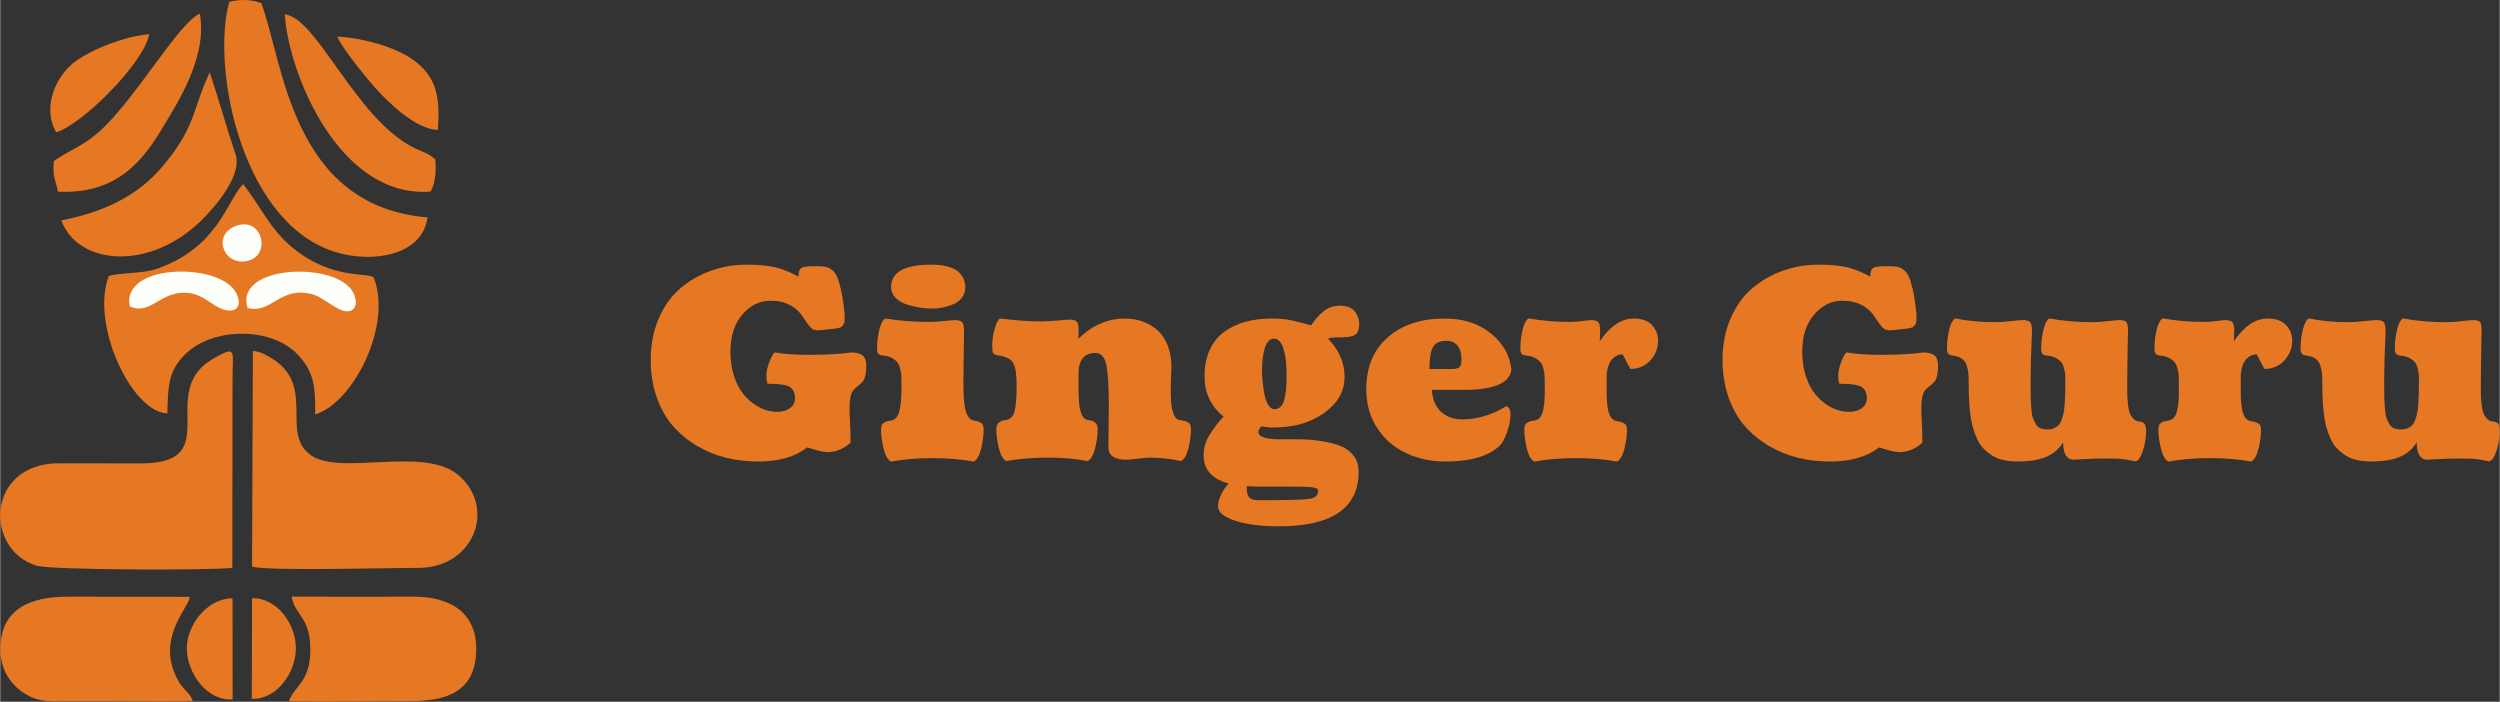 <?xml version="1.0" encoding="UTF-8"?>
<!DOCTYPE svg PUBLIC "-//W3C//DTD SVG 1.0//EN" "http://www.w3.org/TR/2001/REC-SVG-20010904/DTD/svg10.dtd">
<!-- Creator: CorelDRAW 2020 (64-Bit) -->
<svg xmlns="http://www.w3.org/2000/svg" xml:space="preserve" width="2868px" height="805px" version="1.0" style="shape-rendering:geometricPrecision; text-rendering:geometricPrecision; image-rendering:optimizeQuality; fill-rule:evenodd; clip-rule:evenodd"
viewBox="0 0 3283.21 921.72"
 xmlns:xlink="http://www.w3.org/1999/xlink"
 xmlns:xodm="http://www.corel.com/coreldraw/odm/2003">
 <rect x="0" y="0" width="3283.21" height="921.72" fill="#333333" stroke="none"/>
 <defs>
  <style type="text/css">
   <![CDATA[
    .fil1 {fill:#E67824}
    .fil2 {fill:#FDFFFA}
    .fil0 {fill:#E67824;fill-rule:nonzero}
   ]]>
  </style>
 </defs>
 <g id="Layer_x0020_1">
  <path class="fil0" d="M1059.84 587.68c-15.51,12.36 -37.09,18.55 -64.73,18.55 -14.31,0 -28.16,-1.66 -41.67,-4.93 -13.45,-3.32 -26.21,-8.52 -38.29,-15.68 -12.08,-7.15 -22.61,-15.85 -31.54,-26.04 -8.92,-10.25 -16.02,-22.84 -21.29,-37.72 -5.26,-14.94 -7.9,-31.25 -7.9,-49.05 0,-20.09 3.5,-38.23 10.54,-54.43 6.98,-16.2 16.37,-29.36 28.21,-39.49 11.85,-10.13 25.3,-17.86 40.24,-23.18 14.99,-5.38 30.79,-8.07 47.45,-8.07 16.02,0 28.84,1.26 38.52,3.77 9.67,2.52 19.34,6.53 29.07,12.08 0,-5.72 1.15,-9.44 3.38,-11.16 2.23,-1.77 7.56,-2.63 15.91,-2.63l5.55 0c4.47,0 7.96,0.23 10.48,0.68 2.52,0.46 5.26,1.72 8.3,3.84 2.97,2.12 5.38,5.32 7.21,9.5 1.77,4.18 3.55,10.13 5.26,17.74 1.72,7.61 3.15,17.12 4.3,28.51 0.23,1.94 0.34,4.4 0.34,7.38 0,2.17 -0.11,4.01 -0.34,5.55 -0.23,1.6 -0.81,2.92 -1.72,3.95 -0.86,1.09 -1.6,1.89 -2.23,2.46 -0.63,0.57 -1.83,1.03 -3.61,1.49 -1.77,0.46 -3.2,0.74 -4.18,0.86 -1.03,0.11 -2.92,0.28 -5.72,0.57 -2.8,0.29 -4.92,0.52 -6.35,0.74 -4.81,0.58 -8.42,0.86 -10.76,0.86 -3.55,0 -6.24,-0.68 -8.02,-2.11 -1.83,-1.38 -4.35,-4.41 -7.55,-8.99l-2.35 -3.32c-9.5,-16.26 -24.32,-24.38 -44.47,-24.38 -14.42,0 -26.79,6.06 -37.2,18.26 -10.42,12.19 -15.57,28.38 -15.57,48.53 0,10.82 1.31,20.78 4,29.82 2.7,9.1 6.13,16.54 10.36,22.49 4.3,5.96 9.1,10.99 14.54,15.12 5.44,4.12 10.88,7.09 16.37,8.98 5.44,1.83 10.82,2.75 16.08,2.75 6.82,0 12.42,-1.6 16.83,-4.81 4.41,-3.15 6.64,-7.5 6.64,-12.99 0,-7.16 -2.35,-12.14 -6.98,-14.94 -4.64,-2.81 -14.31,-4.18 -29.08,-4.18 -0.97,-2.06 -1.49,-5.72 -1.49,-10.93 0,-4.75 1.21,-10.48 3.67,-17.06 2.46,-6.58 4.81,-10.99 7.04,-13.16 11.73,2.12 27.24,3.2 46.47,3.2 20.09,0 38.07,-1.03 53.8,-3.03 3.04,0 5.56,0.17 7.56,0.52 2,0.34 4.06,1.08 6.18,2.17 2.18,1.15 3.72,2.92 4.81,5.44 1.03,2.52 1.6,5.72 1.6,9.67 0,4.92 -0.4,9.04 -1.2,12.42 -0.75,3.32 -1.83,5.84 -3.15,7.5 -1.37,1.72 -2.8,3.15 -4.29,4.41 -1.55,1.2 -3.03,2.46 -4.64,3.66 -1.54,1.26 -2.97,2.75 -4.35,4.63 -1.31,1.84 -2.4,4.58 -3.2,8.19 -0.75,3.66 -1.15,8.13 -1.15,13.51 0,4.69 0.23,11.56 0.69,20.54 0.46,8.99 0.63,15.69 0.63,20.04l0 5.72c-8.93,8.24 -19.12,12.36 -30.51,12.36 -3.89,0 -9.04,-0.97 -15.39,-2.92 -6.41,-1.94 -10.08,-3.09 -11.11,-3.26z"/>
  <path id="1" class="fil0" d="M1224.22 405.33c-4.92,0 -10.07,-0.4 -15.51,-1.15 -5.43,-0.8 -11.22,-2.11 -17.34,-4.06 -6.18,-1.89 -11.22,-4.81 -15.22,-8.81 -3.95,-4.07 -5.96,-8.76 -5.96,-14.25 0,-19.64 17.63,-29.42 52.83,-29.42 8.99,0 16.54,0.97 22.84,2.86 6.24,1.89 10.87,4.4 13.79,7.61 2.98,3.15 5.04,6.3 6.24,9.44 1.15,3.1 1.78,6.47 1.78,10.02 0,5.27 -1.55,9.79 -4.58,13.62 -2.98,3.84 -6.87,6.7 -11.57,8.65 -4.69,1.88 -9.33,3.26 -13.9,4.17 -4.58,0.86 -9.05,1.32 -13.4,1.32zm40.93 97.99c0,5.03 0.05,9.33 0.17,12.82 0.05,3.55 0.4,7.72 0.91,12.53 0.46,4.81 1.21,8.7 2.18,11.79 0.91,3.09 2.29,5.78 4.12,8.07 1.77,2.29 3.95,3.61 6.52,3.95 2.01,0.29 3.55,0.63 4.58,0.92 1.09,0.28 2.35,0.8 3.89,1.6 1.49,0.74 2.58,1.89 3.27,3.32 0.68,1.49 0.97,3.26 0.97,5.38 0,8.36 -1.14,17.06 -3.43,25.99 -2.29,8.92 -5.5,14.48 -9.62,16.59 -16.2,-3.03 -34.05,-4.52 -53.51,-4.52 -20.21,0 -38.58,1.49 -55.18,4.52 -4.12,-2.11 -7.33,-7.67 -9.61,-16.59 -2.29,-8.93 -3.44,-17.63 -3.44,-25.99 0,-2.12 0.34,-3.89 1.03,-5.38 0.63,-1.43 1.72,-2.58 3.26,-3.32 1.49,-0.8 2.75,-1.32 3.84,-1.6 1.09,-0.29 2.57,-0.63 4.63,-0.92 3.1,-0.34 5.67,-1.89 7.67,-4.58 2.06,-2.63 3.44,-6.29 4.3,-10.93 0.86,-4.63 1.37,-8.93 1.66,-12.88 0.28,-3.89 0.45,-8.58 0.45,-14.08l0 -8.7c0,-3.66 -0.11,-6.64 -0.28,-8.87 -0.17,-2.23 -0.63,-5.03 -1.49,-8.41 -0.86,-3.32 -2.06,-6.01 -3.61,-8.01 -1.54,-2.06 -3.89,-3.9 -6.98,-5.61 -3.03,-1.78 -6.81,-2.87 -11.27,-3.32 -3.61,-0.29 -5.9,-1.15 -6.87,-2.52 -1.03,-1.32 -1.55,-3.84 -1.55,-7.5 0,-7.73 0.98,-15.57 2.86,-23.58 1.89,-8.01 4.53,-13.05 7.9,-15.17 18.09,3.04 37.38,4.52 57.81,4.52 5.84,0 12.36,-0.4 19.63,-1.14 7.27,-0.8 11.85,-1.2 13.74,-1.2 5.04,0 8.36,0.97 9.9,2.86 1.6,1.89 2.35,5.84 2.35,11.9 0,0.46 -0.06,5.04 -0.17,13.74 -0.12,8.7 -0.23,18.54 -0.41,29.42 -0.17,10.93 -0.22,19.23 -0.22,24.9z"/>
  <path id="2" class="fil0" d="M1509.25 601.08c-2.63,0 -7.49,0.45 -14.48,1.37 -6.98,0.91 -12.19,1.37 -15.68,1.37 -7.27,0 -12.99,-1.26 -17.17,-3.78 -4.18,-2.51 -6.29,-7.09 -6.29,-13.67 0,-4.93 0.05,-12.54 0.22,-22.78 0.18,-10.31 0.29,-20.55 0.29,-30.74 0,-25.24 -1.09,-43.16 -3.26,-53.57 -2.23,-10.48 -6.98,-15.68 -14.37,-15.68 -14.77,0 -22.15,9.21 -22.15,27.64l0 13.11c0,4.92 0.06,8.7 0.12,11.44 0.05,2.75 0.17,6.19 0.4,10.31 0.23,4.18 0.57,7.38 1.09,9.73 0.51,2.34 1.2,4.8 2.11,7.38 0.86,2.58 2.06,4.52 3.49,5.89 1.49,1.32 3.21,2.24 5.21,2.7 3.38,0 6.36,0.91 8.87,2.86 2.58,1.89 3.9,4.69 3.9,8.35 0,8.42 -1.15,17.06 -3.44,26.05 -2.29,8.92 -5.49,14.48 -9.67,16.59 -15.86,-3.03 -33.14,-4.57 -51.8,-4.57 -20.2,0 -38.63,1.54 -55.17,4.57 -4.12,-2.11 -7.33,-7.67 -9.62,-16.59 -2.29,-8.99 -3.43,-17.63 -3.43,-26.05 0,-3.66 1.26,-6.46 3.83,-8.35 2.58,-1.95 5.55,-2.86 8.87,-2.86 5.84,-1.15 9.62,-5.1 11.34,-11.85 1.71,-6.81 2.57,-16.89 2.57,-30.34l0 -4.52c0,-14.14 -1.54,-23.69 -4.75,-28.79 -3.21,-5.03 -10.19,-8.3 -21.06,-9.73 -2.69,-0.57 -4.35,-1.6 -5.1,-3.09 -0.74,-1.49 -1.08,-4.58 -1.08,-9.27 0,-5.9 0.63,-11.68 1.94,-17.4 1.26,-5.72 2.75,-10.25 4.41,-13.51 1.72,-3.26 3.15,-4.92 4.35,-4.92 19.69,2.52 37.37,3.78 53,3.78 7.15,0 14.65,-0.4 22.49,-1.15 7.84,-0.8 12.82,-1.2 15.06,-1.2 4.8,0 8.07,0.86 9.73,2.58 1.71,1.77 2.51,5.83 2.51,12.19l-0.34 10.59c8.53,-8.76 18.03,-15.34 28.5,-19.92 10.54,-4.58 21.24,-6.87 32.06,-6.87 8.41,0 16.25,1.26 23.58,3.83 7.32,2.58 13.85,6.42 19.57,11.45 5.78,5.1 10.3,11.79 13.62,20.15 3.27,8.35 4.92,17.97 4.92,28.79 0,2.63 -0.17,6.69 -0.51,12.19 -0.29,5.44 -0.46,9.61 -0.46,12.53 0,3.9 0,7.16 0.06,9.85 0.06,2.69 0.17,5.89 0.4,9.61 0.23,3.72 0.63,6.87 1.2,9.45 0.57,2.57 1.26,5.09 2.12,7.55 0.8,2.41 1.95,4.29 3.32,5.67 1.43,1.32 3.03,2.12 4.98,2.35 0.17,0 0.86,0.11 2,0.34 1.09,0.17 1.78,0.34 2.06,0.4 0.29,0.06 0.92,0.17 1.95,0.4 1.03,0.23 1.66,0.4 2,0.57 0.35,0.17 0.92,0.46 1.66,0.75 0.8,0.34 1.37,0.68 1.72,1.03 0.34,0.34 0.74,0.8 1.26,1.31 0.51,0.58 0.86,1.15 1.09,1.78 0.22,0.63 0.4,1.31 0.57,2.17 0.17,0.8 0.23,1.72 0.23,2.75 0,8.36 -1.15,16.94 -3.44,25.87 -2.29,8.87 -5.49,14.37 -9.61,16.48 -13.51,-3.03 -27.48,-4.57 -41.79,-4.57z"/>
  <path id="3" class="fil0" d="M1784.27 619.68c0,47.79 -35.08,71.71 -105.31,71.71 -14.2,0 -27.25,-1.03 -39.15,-3.03 -11.91,-2 -21.58,-5.04 -29.02,-9.16 -7.44,-4.06 -11.16,-8.76 -11.16,-13.96 0,-9.22 4.58,-19.29 13.79,-30.22 -21.8,-5.84 -32.74,-18.2 -32.74,-37.15 0,-4.92 0.75,-9.73 2.18,-14.42 1.49,-4.64 3.66,-9.28 6.64,-13.85 2.98,-4.58 5.61,-8.36 7.96,-11.39 2.34,-3.04 5.49,-6.7 9.38,-11.05 -16.65,-13.45 -24.95,-31.08 -24.95,-52.89 0,-13.1 2.23,-24.61 6.75,-34.51 4.52,-9.9 10.88,-17.8 18.95,-23.75 8.12,-5.95 17.45,-10.36 27.93,-13.28 10.53,-2.92 22.15,-4.35 34.91,-4.35 7.04,0 13.11,0.34 18.26,1.09 5.15,0.74 11.39,2.12 18.71,4.06 7.33,2 12.14,3.26 14.49,3.84 0.22,-0.23 1.25,-1.72 3.2,-4.47 1.89,-2.75 3.78,-5.04 5.61,-6.92 1.83,-1.89 4.18,-4.13 7.04,-6.64 2.86,-2.52 6.18,-4.41 9.96,-5.78 3.83,-1.32 7.84,-2.01 12.07,-2.01 5.16,0 9.51,0.86 13.11,2.58 3.55,1.77 6.18,4 7.79,6.69 1.6,2.75 2.74,5.27 3.43,7.56 0.69,2.29 1.03,4.46 1.03,6.47 0,7.61 -1.72,12.53 -5.15,14.82 -3.38,2.29 -9.73,3.44 -19,3.44 -11.11,0 -16.6,0.68 -16.6,2.06 14.31,14.76 21.46,31.42 21.46,50.02 0,18.66 -8.93,34.4 -26.67,47.16 -17.8,12.82 -40.12,19.23 -67.08,19.23 -3.15,0 -6.41,-0.23 -9.9,-0.74 -3.44,-0.52 -5.38,-0.75 -5.72,-0.75 -2.52,2.87 -3.84,5.27 -3.84,7.16 0,3.26 2.46,5.72 7.27,7.33 4.86,1.65 11.16,2.46 18.89,2.46 7.72,0 16.25,0 25.58,0 9.33,0 18.72,0.63 28.1,1.94 9.39,1.32 17.92,3.26 25.65,5.9 7.72,2.69 13.96,6.92 18.83,12.82 4.86,5.84 7.32,13.16 7.32,21.98zm-110.35 -82.14c6.18,-0.45 10.3,-4.29 12.48,-11.56 2.23,-7.27 3.32,-18.14 3.32,-32.68 0,-14.54 -1.38,-26.27 -4.12,-35.14 -2.75,-8.87 -6.93,-13.34 -12.48,-13.34 -3.03,0 -5.67,1.32 -7.84,4.01 -2.18,2.69 -3.84,6.35 -4.92,10.93 -1.15,4.58 -1.89,9.16 -2.35,13.79 -0.46,4.64 -0.69,9.56 -0.69,14.71 0,2.35 0.18,5.5 0.52,9.56 0.34,4.01 0.97,9.33 1.94,15.97 0.92,6.7 2.64,12.31 5.1,16.89 2.46,4.57 5.49,6.86 9.04,6.86zm-17.91 101.65c-7.16,0 -13.4,-0.22 -18.6,-0.68l0 3.2c0,2.24 0.11,4.07 0.4,5.55 0.28,1.55 0.85,3.09 1.83,4.76 0.97,1.71 2.52,2.97 4.69,3.77 2.18,0.86 4.92,1.26 8.3,1.26 36.57,0 58.78,-0.57 66.68,-1.66 7.84,-1.14 11.79,-4.75 11.79,-10.87 0,-2.35 -2.52,-3.78 -7.61,-4.41 -5.1,-0.63 -12.77,-0.92 -23.07,-0.92l-44.41 0z"/>
  <path id="4" class="fil0" d="M1877.34 484.66c3.2,0 8.18,0 14.93,0 6.7,0 11.91,0 15.57,0 4.47,0 7.5,-0.92 9.16,-2.75 1.6,-1.83 2.4,-4.86 2.4,-9.16 0,-8.07 -1.65,-14.25 -5.03,-18.6 -3.32,-4.29 -8.19,-6.47 -14.6,-6.47 -9.15,0 -15.16,2.92 -18.08,8.7 -2.92,5.73 -4.35,15.17 -4.35,28.28zm92.37 100.67c-14.65,13.91 -38.34,20.9 -71.08,20.9 -19.12,0 -36.52,-3.72 -52.26,-11.16 -15.68,-7.39 -28.27,-18.43 -37.77,-32.97 -9.5,-14.6 -14.25,-31.42 -14.25,-50.54 0,-29.31 9.44,-52.14 28.33,-68.57 18.88,-16.43 43.78,-24.61 74.75,-24.61 24.38,0 44.64,6.58 60.72,19.69 16.09,13.16 25.02,29.07 26.85,47.85 -2.58,17.45 -23.41,26.21 -62.56,26.21 -11.28,0 -25.3,0 -42.07,0 1.09,13.22 5.38,23.01 12.82,29.31 7.44,6.35 16.49,9.5 27.24,9.5 10.08,0 20.21,-1.61 30.51,-4.81 10.3,-3.15 19.35,-7.38 27.19,-12.71 3.78,1.72 5.66,4.98 5.66,9.91 0,7.66 -1.54,15.85 -4.57,24.49 -3.09,8.64 -6.24,14.48 -9.51,17.51z"/>
  <path id="5" class="fil0" d="M2110.11 513.16c0,5.27 0.12,9.73 0.35,13.28 0.17,3.61 0.74,7.61 1.54,12.08 0.86,4.46 2.29,7.95 4.3,10.47 2,2.52 4.57,3.95 7.72,4.29 2,0.35 3.55,0.63 4.58,0.92 1.09,0.29 2.35,0.8 3.89,1.54 1.49,0.81 2.58,1.89 3.26,3.32 0.69,1.44 0.98,3.21 0.98,5.27 0,8.3 -1.15,16.83 -3.44,25.58 -2.29,8.82 -5.49,14.26 -9.61,16.37 -16.2,-3.03 -34.06,-4.52 -53.52,-4.52 -20.09,0 -38.46,1.49 -55.11,4.52 -4.18,-2.11 -7.39,-7.67 -9.68,-16.59 -2.29,-8.93 -3.43,-17.58 -3.43,-25.99 0,-2.12 0.34,-3.89 1.03,-5.38 0.63,-1.43 1.72,-2.52 3.26,-3.32 1.49,-0.8 2.81,-1.32 3.84,-1.6 1.08,-0.29 2.63,-0.57 4.63,-0.92 3.09,-0.34 5.67,-1.66 7.67,-4 2.06,-2.35 3.44,-5.61 4.29,-9.73 0.86,-4.13 1.43,-7.9 1.66,-11.34 0.29,-3.37 0.46,-7.5 0.46,-12.3l0 -13.74c0,-3.72 -0.11,-6.64 -0.29,-8.93 -0.17,-2.23 -0.62,-4.98 -1.48,-8.35 -0.86,-3.38 -2.06,-6.01 -3.61,-8.07 -1.54,-2.01 -3.89,-3.84 -6.98,-5.61 -3.04,-1.72 -6.81,-2.81 -11.28,-3.27 -3.6,-0.34 -5.89,-1.14 -6.87,-2.51 -1.03,-1.32 -1.54,-3.84 -1.54,-7.56 0,-7.67 0.97,-15.57 2.86,-23.58 1.89,-8.07 4.52,-13.16 7.9,-15.28 17.51,3.09 35.71,4.63 54.49,4.63 4.58,0 9.9,-0.4 15.91,-1.14 6.07,-0.8 9.84,-1.2 11.39,-1.2 5.04,0 8.36,0.97 9.9,2.86 1.6,1.94 2.35,5.89 2.35,11.96 0,1.6 -0.17,5.95 -0.52,12.99 13.57,-19.97 28.45,-29.93 44.65,-29.93 10.36,0 18.31,2.8 23.81,8.47 5.43,5.67 8.18,12.59 8.18,20.72 0,9.56 -3.32,18.09 -10.01,25.64 -6.76,7.56 -15.57,11.33 -26.51,11.33l-10.07 -19.11c-5.04,0 -9.5,2 -13.39,6.01 -3.95,4 -6.47,10.64 -7.56,19.91l0 21.81z"/>
  <path id="6" class="fil0" d="M2467.72 587.68c-15.51,12.36 -37.09,18.55 -64.73,18.55 -14.31,0 -28.16,-1.66 -41.67,-4.93 -13.45,-3.32 -26.21,-8.52 -38.29,-15.68 -12.08,-7.15 -22.61,-15.85 -31.54,-26.04 -8.93,-10.25 -16.02,-22.84 -21.29,-37.72 -5.27,-14.94 -7.9,-31.25 -7.9,-49.05 0,-20.09 3.49,-38.23 10.53,-54.43 6.99,-16.2 16.37,-29.36 28.22,-39.49 11.85,-10.13 25.3,-17.86 40.24,-23.18 14.99,-5.38 30.79,-8.07 47.44,-8.07 16.03,0 28.85,1.26 38.53,3.77 9.67,2.52 19.34,6.53 29.07,12.08 0,-5.72 1.15,-9.44 3.38,-11.16 2.23,-1.77 7.55,-2.63 15.91,-2.63l5.55 0c4.47,0 7.96,0.23 10.48,0.68 2.51,0.46 5.26,1.72 8.29,3.84 2.98,2.12 5.38,5.32 7.22,9.5 1.77,4.18 3.54,10.13 5.26,17.74 1.72,7.61 3.15,17.12 4.29,28.51 0.23,1.94 0.35,4.4 0.35,7.38 0,2.17 -0.12,4.01 -0.35,5.55 -0.23,1.6 -0.8,2.92 -1.71,3.95 -0.86,1.09 -1.61,1.89 -2.23,2.46 -0.63,0.57 -1.84,1.03 -3.61,1.49 -1.78,0.46 -3.21,0.74 -4.18,0.86 -1.03,0.11 -2.92,0.28 -5.72,0.57 -2.81,0.29 -4.93,0.52 -6.36,0.74 -4.8,0.58 -8.41,0.86 -10.76,0.86 -3.54,0 -6.23,-0.68 -8.01,-2.11 -1.83,-1.38 -4.35,-4.41 -7.55,-8.99l-2.35 -3.32c-9.5,-16.26 -24.33,-24.38 -44.47,-24.38 -14.43,0 -26.79,6.06 -37.21,18.26 -10.41,12.19 -15.56,28.38 -15.56,48.53 0,10.82 1.31,20.78 4,29.82 2.69,9.1 6.13,16.54 10.36,22.49 4.29,5.96 9.1,10.99 14.54,15.12 5.44,4.12 10.87,7.09 16.37,8.98 5.44,1.83 10.82,2.75 16.08,2.75 6.81,0 12.42,-1.6 16.83,-4.81 4.41,-3.15 6.64,-7.5 6.64,-12.99 0,-7.16 -2.35,-12.14 -6.98,-14.94 -4.64,-2.81 -14.31,-4.18 -29.08,-4.18 -0.97,-2.06 -1.49,-5.72 -1.49,-10.93 0,-4.75 1.2,-10.48 3.67,-17.06 2.46,-6.58 4.8,-10.99 7.04,-13.16 11.73,2.12 27.24,3.2 46.47,3.2 20.09,0 38.06,-1.03 53.8,-3.03 3.04,0 5.55,0.17 7.56,0.52 2,0.34 4.06,1.08 6.18,2.17 2.17,1.15 3.72,2.92 4.81,5.44 1.03,2.52 1.6,5.72 1.6,9.67 0,4.92 -0.4,9.04 -1.2,12.42 -0.75,3.32 -1.83,5.84 -3.15,7.5 -1.38,1.72 -2.81,3.15 -4.29,4.41 -1.55,1.2 -3.04,2.46 -4.64,3.66 -1.55,1.26 -2.98,2.75 -4.35,4.63 -1.32,1.84 -2.4,4.58 -3.21,8.19 -0.74,3.66 -1.14,8.13 -1.14,13.51 0,4.69 0.23,11.56 0.69,20.54 0.45,8.99 0.63,15.69 0.63,20.04l0 5.72c-8.93,8.24 -19.12,12.36 -30.51,12.36 -3.89,0 -9.04,-0.97 -15.4,-2.92 -6.41,-1.94 -10.07,-3.09 -11.1,-3.26z"/>
  <path id="7" class="fil0" d="M2712.57 501.49c0,-3.78 -0.05,-6.76 -0.17,-8.88 -0.11,-2.17 -0.57,-4.92 -1.43,-8.41 -0.8,-3.49 -2,-6.18 -3.49,-8.18 -1.55,-1.95 -3.84,-3.78 -6.87,-5.56 -3.09,-1.71 -6.87,-2.8 -11.33,-3.26 -3.61,-0.34 -5.9,-1.2 -6.87,-2.52 -1.03,-1.37 -1.54,-3.89 -1.54,-7.55 0,-7.79 0.97,-15.63 2.86,-23.64 1.89,-8.01 4.52,-13.11 7.9,-15.23 17.51,3.27 36.28,4.93 56.14,4.93 6.18,0 13.17,-0.46 21.07,-1.38 7.89,-0.91 12.82,-1.37 14.82,-1.37 4.92,0 8.01,0.92 9.33,2.69 1.26,1.77 1.95,5.84 1.95,12.13 0,0.35 -0.12,4.41 -0.29,12.25 -0.17,7.84 -0.34,17.17 -0.52,27.93 -0.17,10.76 -0.22,19.92 -0.22,27.42 0,6.75 0,11.9 0.05,15.4 0.06,3.54 0.35,7.72 0.86,12.64 0.52,4.87 1.26,8.59 2.18,11.16 0.97,2.58 2.34,4.98 4.17,7.16 1.89,2.18 4.12,3.61 6.82,4.29 0.22,0 0.91,0.06 2.11,0.17 1.15,0.12 2.12,0.29 2.92,0.58 0.8,0.28 1.66,0.8 2.69,1.48 0.98,0.75 1.78,2.01 2.23,3.78 0.52,1.78 0.81,3.89 0.81,6.47 0,2.35 -0.29,6.01 -0.86,11.05 -0.58,5.03 -2.01,10.87 -4.3,17.45 -2.29,6.64 -5.15,10.48 -8.64,11.56 -0.63,-0.05 -2.23,-0.4 -4.69,-0.91 -2.46,-0.52 -4.12,-0.86 -5.04,-1.03 -0.86,-0.17 -2.63,-0.4 -5.26,-0.8 -2.64,-0.35 -5.1,-0.57 -7.44,-0.75 -2.35,-0.17 -5.5,-0.23 -9.39,-0.23 -3.95,0 -8.24,0 -12.94,0 -7.38,0 -14.82,0.23 -22.32,0.75 -7.44,0.51 -12.13,0.74 -14.08,0.74 -9.38,0 -14.08,-7.55 -14.08,-22.61 -6.12,9.33 -14.02,15.8 -23.69,19.52 -9.68,3.66 -21.52,5.5 -35.49,5.5 -7.04,0 -13.45,-0.63 -19.17,-1.95 -5.78,-1.26 -10.82,-3.26 -15.11,-6.01 -4.3,-2.75 -8.13,-5.84 -11.39,-9.33 -3.32,-3.43 -6.07,-7.67 -8.3,-12.65 -2.23,-4.98 -4.12,-10.07 -5.55,-15.28 -1.44,-5.15 -2.58,-11.16 -3.38,-17.97 -0.75,-6.87 -1.32,-13.45 -1.55,-19.92 -0.28,-6.41 -0.45,-13.68 -0.45,-21.86 0,-4.7 -0.12,-8.42 -0.4,-11.22 -0.29,-2.81 -1.04,-6.13 -2.18,-9.9 -1.2,-3.78 -3.21,-6.76 -6.12,-8.87 -2.92,-2.18 -6.7,-3.5 -11.39,-4.07 -3.61,-0.46 -5.9,-1.31 -6.87,-2.69 -1.03,-1.32 -1.55,-3.83 -1.55,-7.5 0,-7.72 0.98,-15.56 2.86,-23.58 1.89,-8.01 4.53,-13.05 7.9,-15.17 15.63,3.27 32.74,4.93 51.28,4.93 6.42,0 13.68,-0.46 21.93,-1.38 8.18,-0.91 13.33,-1.37 15.45,-1.37 5.04,0 8.36,0.97 9.9,2.86 1.6,1.89 2.35,5.9 2.35,11.96 0,0.41 -0.17,4.47 -0.46,12.19 -0.34,7.67 -0.69,16.6 -0.97,26.79 -0.23,10.25 -0.4,18.49 -0.4,24.73 0,9.44 0.05,16.37 0.11,20.77 0.06,4.47 0.29,9.73 0.75,15.86 0.45,6.06 1.14,10.47 2.06,13.1 0.97,2.64 2.23,5.38 3.89,8.25 1.6,2.86 3.72,4.75 6.35,5.72 2.63,0.92 5.78,1.43 9.5,1.43 2.98,0 5.67,-0.51 8.01,-1.54 2.35,-0.98 4.36,-2.29 5.96,-3.95 1.66,-1.61 3.03,-3.95 4.12,-6.99 1.14,-3.03 2,-6.06 2.57,-9.04 0.63,-3.03 1.15,-6.98 1.43,-11.79 0.35,-4.81 0.58,-9.33 0.69,-13.56 0.12,-4.18 0.17,-9.45 0.17,-15.74z"/>
  <path id="8" class="fil0" d="M2943 513.16c0,5.27 0.12,9.73 0.35,13.28 0.17,3.61 0.74,7.61 1.54,12.08 0.86,4.46 2.29,7.95 4.3,10.47 2,2.52 4.57,3.95 7.72,4.29 2.01,0.35 3.55,0.63 4.58,0.92 1.09,0.29 2.35,0.8 3.89,1.54 1.49,0.81 2.58,1.89 3.27,3.32 0.68,1.44 0.97,3.21 0.97,5.27 0,8.3 -1.15,16.83 -3.44,25.58 -2.29,8.82 -5.49,14.26 -9.61,16.37 -16.2,-3.03 -34.06,-4.52 -53.52,-4.52 -20.09,0 -38.46,1.49 -55.11,4.52 -4.18,-2.11 -7.39,-7.67 -9.68,-16.59 -2.29,-8.93 -3.43,-17.58 -3.43,-25.99 0,-2.12 0.34,-3.89 1.03,-5.38 0.63,-1.43 1.72,-2.52 3.26,-3.32 1.49,-0.8 2.81,-1.32 3.84,-1.6 1.08,-0.29 2.63,-0.57 4.63,-0.92 3.09,-0.34 5.67,-1.66 7.67,-4 2.06,-2.35 3.44,-5.61 4.3,-9.73 0.85,-4.13 1.43,-7.9 1.65,-11.34 0.29,-3.37 0.46,-7.5 0.46,-12.3l0 -13.74c0,-3.72 -0.11,-6.64 -0.28,-8.93 -0.18,-2.23 -0.63,-4.98 -1.49,-8.35 -0.86,-3.38 -2.06,-6.01 -3.61,-8.07 -1.54,-2.01 -3.89,-3.84 -6.98,-5.61 -3.03,-1.72 -6.81,-2.81 -11.28,-3.27 -3.6,-0.34 -5.89,-1.14 -6.86,-2.51 -1.03,-1.32 -1.55,-3.84 -1.55,-7.56 0,-7.67 0.97,-15.57 2.86,-23.58 1.89,-8.07 4.52,-13.16 7.9,-15.28 17.52,3.09 35.72,4.63 54.49,4.63 4.58,0 9.9,-0.4 15.91,-1.14 6.07,-0.8 9.84,-1.2 11.39,-1.2 5.04,0 8.36,0.97 9.9,2.86 1.6,1.94 2.35,5.89 2.35,11.96 0,1.6 -0.17,5.95 -0.52,12.99 13.57,-19.97 28.45,-29.93 44.65,-29.93 10.36,0 18.31,2.8 23.81,8.47 5.43,5.67 8.18,12.59 8.18,20.72 0,9.56 -3.32,18.09 -10.01,25.64 -6.76,7.56 -15.57,11.33 -26.5,11.33l-10.08 -19.11c-5.03,0 -9.5,2 -13.39,6.01 -3.95,4 -6.47,10.64 -7.56,19.91l0 21.81z"/>
  <path id="9" class="fil0" d="M3177.04 501.49c0,-3.78 -0.06,-6.76 -0.17,-8.88 -0.12,-2.17 -0.57,-4.92 -1.43,-8.41 -0.8,-3.49 -2.01,-6.18 -3.49,-8.18 -1.55,-1.95 -3.84,-3.78 -6.87,-5.56 -3.09,-1.71 -6.87,-2.8 -11.33,-3.26 -3.61,-0.34 -5.9,-1.2 -6.87,-2.52 -1.03,-1.37 -1.55,-3.89 -1.55,-7.55 0,-7.79 0.97,-15.63 2.86,-23.64 1.89,-8.01 4.52,-13.11 7.9,-15.23 17.51,3.27 36.29,4.93 56.15,4.93 6.18,0 13.16,-0.46 21.06,-1.38 7.9,-0.91 12.82,-1.37 14.83,-1.37 4.92,0 8.01,0.92 9.33,2.69 1.25,1.77 1.94,5.84 1.94,12.13 0,0.35 -0.11,4.41 -0.29,12.25 -0.17,7.84 -0.34,17.17 -0.51,27.93 -0.17,10.76 -0.23,19.92 -0.23,27.42 0,6.75 0,11.9 0.06,15.4 0.06,3.54 0.34,7.72 0.86,12.64 0.51,4.87 1.26,8.59 2.17,11.16 0.98,2.58 2.35,4.98 4.18,7.16 1.89,2.18 4.12,3.61 6.81,4.29 0.23,0 0.92,0.06 2.12,0.17 1.14,0.12 2.12,0.29 2.92,0.58 0.8,0.28 1.66,0.8 2.69,1.48 0.97,0.75 1.77,2.01 2.23,3.78 0.52,1.78 0.8,3.89 0.8,6.47 0,2.35 -0.28,6.01 -0.86,11.05 -0.57,5.03 -2,10.87 -4.29,17.45 -2.29,6.64 -5.15,10.48 -8.64,11.56 -0.63,-0.05 -2.24,-0.4 -4.7,-0.91 -2.46,-0.52 -4.12,-0.86 -5.03,-1.03 -0.86,-0.17 -2.64,-0.4 -5.27,-0.8 -2.63,-0.35 -5.09,-0.57 -7.44,-0.75 -2.35,-0.17 -5.49,-0.23 -9.39,-0.23 -3.94,0 -8.24,0 -12.93,0 -7.38,0 -14.82,0.23 -22.32,0.75 -7.44,0.51 -12.14,0.74 -14.08,0.74 -9.39,0 -14.08,-7.55 -14.08,-22.61 -6.13,9.33 -14.02,15.8 -23.7,19.52 -9.67,3.66 -21.52,5.5 -35.48,5.5 -7.04,0 -13.45,-0.63 -19.18,-1.95 -5.78,-1.26 -10.82,-3.26 -15.11,-6.01 -4.29,-2.75 -8.13,-5.84 -11.39,-9.33 -3.32,-3.43 -6.06,-7.67 -8.3,-12.65 -2.23,-4.98 -4.12,-10.07 -5.55,-15.28 -1.43,-5.15 -2.57,-11.16 -3.38,-17.97 -0.74,-6.87 -1.31,-13.45 -1.54,-19.92 -0.29,-6.41 -0.46,-13.68 -0.46,-21.86 0,-4.7 -0.11,-8.42 -0.4,-11.22 -0.29,-2.81 -1.03,-6.13 -2.17,-9.9 -1.21,-3.78 -3.21,-6.76 -6.13,-8.87 -2.92,-2.18 -6.7,-3.5 -11.39,-4.07 -3.6,-0.46 -5.89,-1.31 -6.87,-2.69 -1.03,-1.32 -1.54,-3.83 -1.54,-7.5 0,-7.72 0.97,-15.56 2.86,-23.58 1.89,-8.01 4.52,-13.05 7.9,-15.17 15.62,3.27 32.74,4.93 51.28,4.93 6.41,0 13.68,-0.46 21.92,-1.38 8.19,-0.91 13.34,-1.37 15.46,-1.37 5.03,0 8.35,0.97 9.9,2.86 1.6,1.89 2.34,5.9 2.34,11.96 0,0.41 -0.17,4.47 -0.45,12.19 -0.35,7.67 -0.69,16.6 -0.98,26.79 -0.22,10.25 -0.4,18.49 -0.4,24.73 0,9.44 0.06,16.37 0.12,20.77 0.06,4.47 0.28,9.73 0.74,15.86 0.46,6.06 1.15,10.47 2.06,13.1 0.97,2.64 2.23,5.38 3.89,8.25 1.61,2.86 3.72,4.75 6.36,5.72 2.63,0.92 5.78,1.43 9.5,1.43 2.97,0 5.66,-0.51 8.01,-1.54 2.35,-0.98 4.35,-2.29 5.95,-3.95 1.66,-1.61 3.04,-3.95 4.12,-6.99 1.15,-3.03 2.01,-6.06 2.58,-9.04 0.63,-3.03 1.15,-6.98 1.43,-11.79 0.34,-4.81 0.57,-9.33 0.69,-13.56 0.11,-4.18 0.17,-9.45 0.17,-15.74z"/>
  <g id="_2564229065632">
   <path class="fil1" d="M142.58 362.58c-24.23,62.37 29.24,178.35 76.9,180.55 1.02,-36.17 1.2,-55.31 22.56,-76.91 36.7,-37.09 114.05,-37.04 148.56,-0.59 20.17,21.31 23.85,39.65 23.03,78.68 49.74,-14.58 101.61,-116.34 77.14,-179.59 -7.32,-7.75 -54.65,3.73 -106.96,-39.51 -29.13,-24.09 -40.91,-52.43 -64.54,-83.34 -20.27,18.34 -31.33,81.77 -111.83,110.66 -21.14,7.6 -50.14,5.19 -64.86,10.05z"/>
   <path class="fil1" d="M184.93 608.7l-108.14 -0.14c-95.06,0.21 -98.44,113.32 -29.02,134.53 18.66,5.7 229.37,6.35 257.08,2.77l0.26 -248.93c0,-36.4 6.23,-43.98 -25.54,-25.69 -75.92,43.69 17.88,137.46 -94.64,137.46z"/>
   <path class="fil1" d="M330.77 744.36c22.96,5.93 181.54,1.47 218.02,1.58 73.79,0.22 103.17,-79.14 53.04,-121.84 -45.09,-38.42 -153.78,0.97 -193.08,-25.72 -39.88,-27.07 1.72,-84.03 -42.94,-121.19 -6.5,-5.4 -23.85,-16.6 -33.96,-16.05l-1.08 283.22z"/>
   <path class="fil1" d="M561.19 285.6c-178.9,-15.23 -188.9,-202.65 -218.28,-281.56 -12.31,-4.48 -26.45,-5.53 -42.07,-1.63 -24.53,87.72 17.66,301.47 149.41,331.3 48.39,10.95 104.98,-1.96 110.94,-48.11z"/>
   <path class="fil1" d="M252.75 921.02c-2.33,-9.96 -11.82,-14.58 -17.86,-24.97 -32.31,-55.51 11.48,-95.59 14.3,-112.01 -53.11,-0.44 -106.19,-0.02 -159.29,-0.29 -46.95,-0.25 -91.02,13.69 -89.7,71.5 0.52,22.85 12,41.23 26.64,52.09 21.34,15.83 36.19,13.98 66.33,13.73 53.04,-0.44 106.68,1.03 159.58,-0.05z"/>
   <path class="fil1" d="M379.22 921.19c50.06,1.3 102.63,-0.24 153.04,-0.18 39.17,0.04 89.41,-3.18 92.81,-62.47 2.97,-51.85 -31.54,-75.06 -82.97,-74.8 -53.11,0.27 -106.24,0.07 -159.34,-0.06 4.64,25.75 25.12,26.48 24.55,71.51 -0.52,41.58 -21.91,46.3 -28.09,66z"/>
   <path class="fil1" d="M80.23 289.42c21.31,58.45 114.73,67.77 183.95,0.12 17.63,-17.23 54.17,-59.25 44.93,-86.69 -11.64,-34.52 -21.78,-71.31 -33.91,-107.62 -22.73,46.83 -17.54,72.33 -64.51,126.21 -31.07,35.64 -74,57.01 -130.46,67.98z"/>
   <path class="fil1" d="M565.02 251.64c8.89,-13 7.14,-40.51 6.14,-42.6 -9.31,-8.56 -18.8,-10.21 -29.29,-15.68 -76.1,-39.63 -124.88,-168.72 -168.09,-174.64 4.65,77.72 71.68,242.03 191.24,232.92z"/>
   <path class="fil1" d="M70.42 211.57c-1.83,22.45 2,23.01 5.41,40.18 72.19,3.54 107.44,-34.69 134.32,-78.96 23.42,-38.57 61.87,-97.02 52.13,-154.8 -26.89,10.2 -86.25,114.73 -133.23,155.76 -21.87,19.1 -36.04,22.09 -58.63,37.82z"/>
   <path class="fil1" d="M574.77 170.75c3.7,-46.23 -3.29,-71.4 -32.96,-92.56 -22.25,-15.86 -64.28,-28.4 -99.09,-30.11 6.22,15.47 41.69,59.04 55.08,73.04 12.98,13.56 47.18,48.37 76.97,49.63z"/>
   <path class="fil1" d="M73.52 173.67c32.76,-9.32 114.63,-89.55 122.24,-128.8 -33.77,3.21 -73.77,19.2 -96.7,35.51 -24.92,17.72 -45.05,59.83 -25.54,93.29z"/>
   <path class="fil1" d="M305.24 918.64l-0.13 -132.79c-33.21,0.21 -60.08,34.89 -60.04,65.89 0.03,31.23 25.57,69.31 60.17,66.9z"/>
   <path class="fil1" d="M330.45 917.93c33.02,1.08 57.65,-34.59 57.87,-65.93 0.24,-33.33 -25.81,-67.1 -57.55,-66.24l-0.32 132.17z"/>
   <path class="fil2" d="M324.98 404.61c31.75,7.87 42.51,-29.33 84.89,-18.17 10.99,2.89 23.73,14.1 35.46,19.68 18.32,8.72 26.77,-4.22 18.6,-21.22 -20.38,-42.39 -157.44,-37.61 -138.95,19.71z"/>
   <path class="fil2" d="M170.12 402.54c28.76,12.61 40.85,-23.26 79.71,-17.4 14.94,2.26 25.52,12.93 37.35,18.92 18.76,9.5 32.97,1.3 22.81,-19.05 -20.34,-40.75 -151.43,-39.68 -139.87,17.53z"/>
   <path class="fil2" d="M308.54 297.15c-31.64,12.88 -13.22,55.05 18.7,44.83 29.27,-9.38 15.68,-58.83 -18.7,-44.83z"/>
  </g>
 </g>
</svg>
